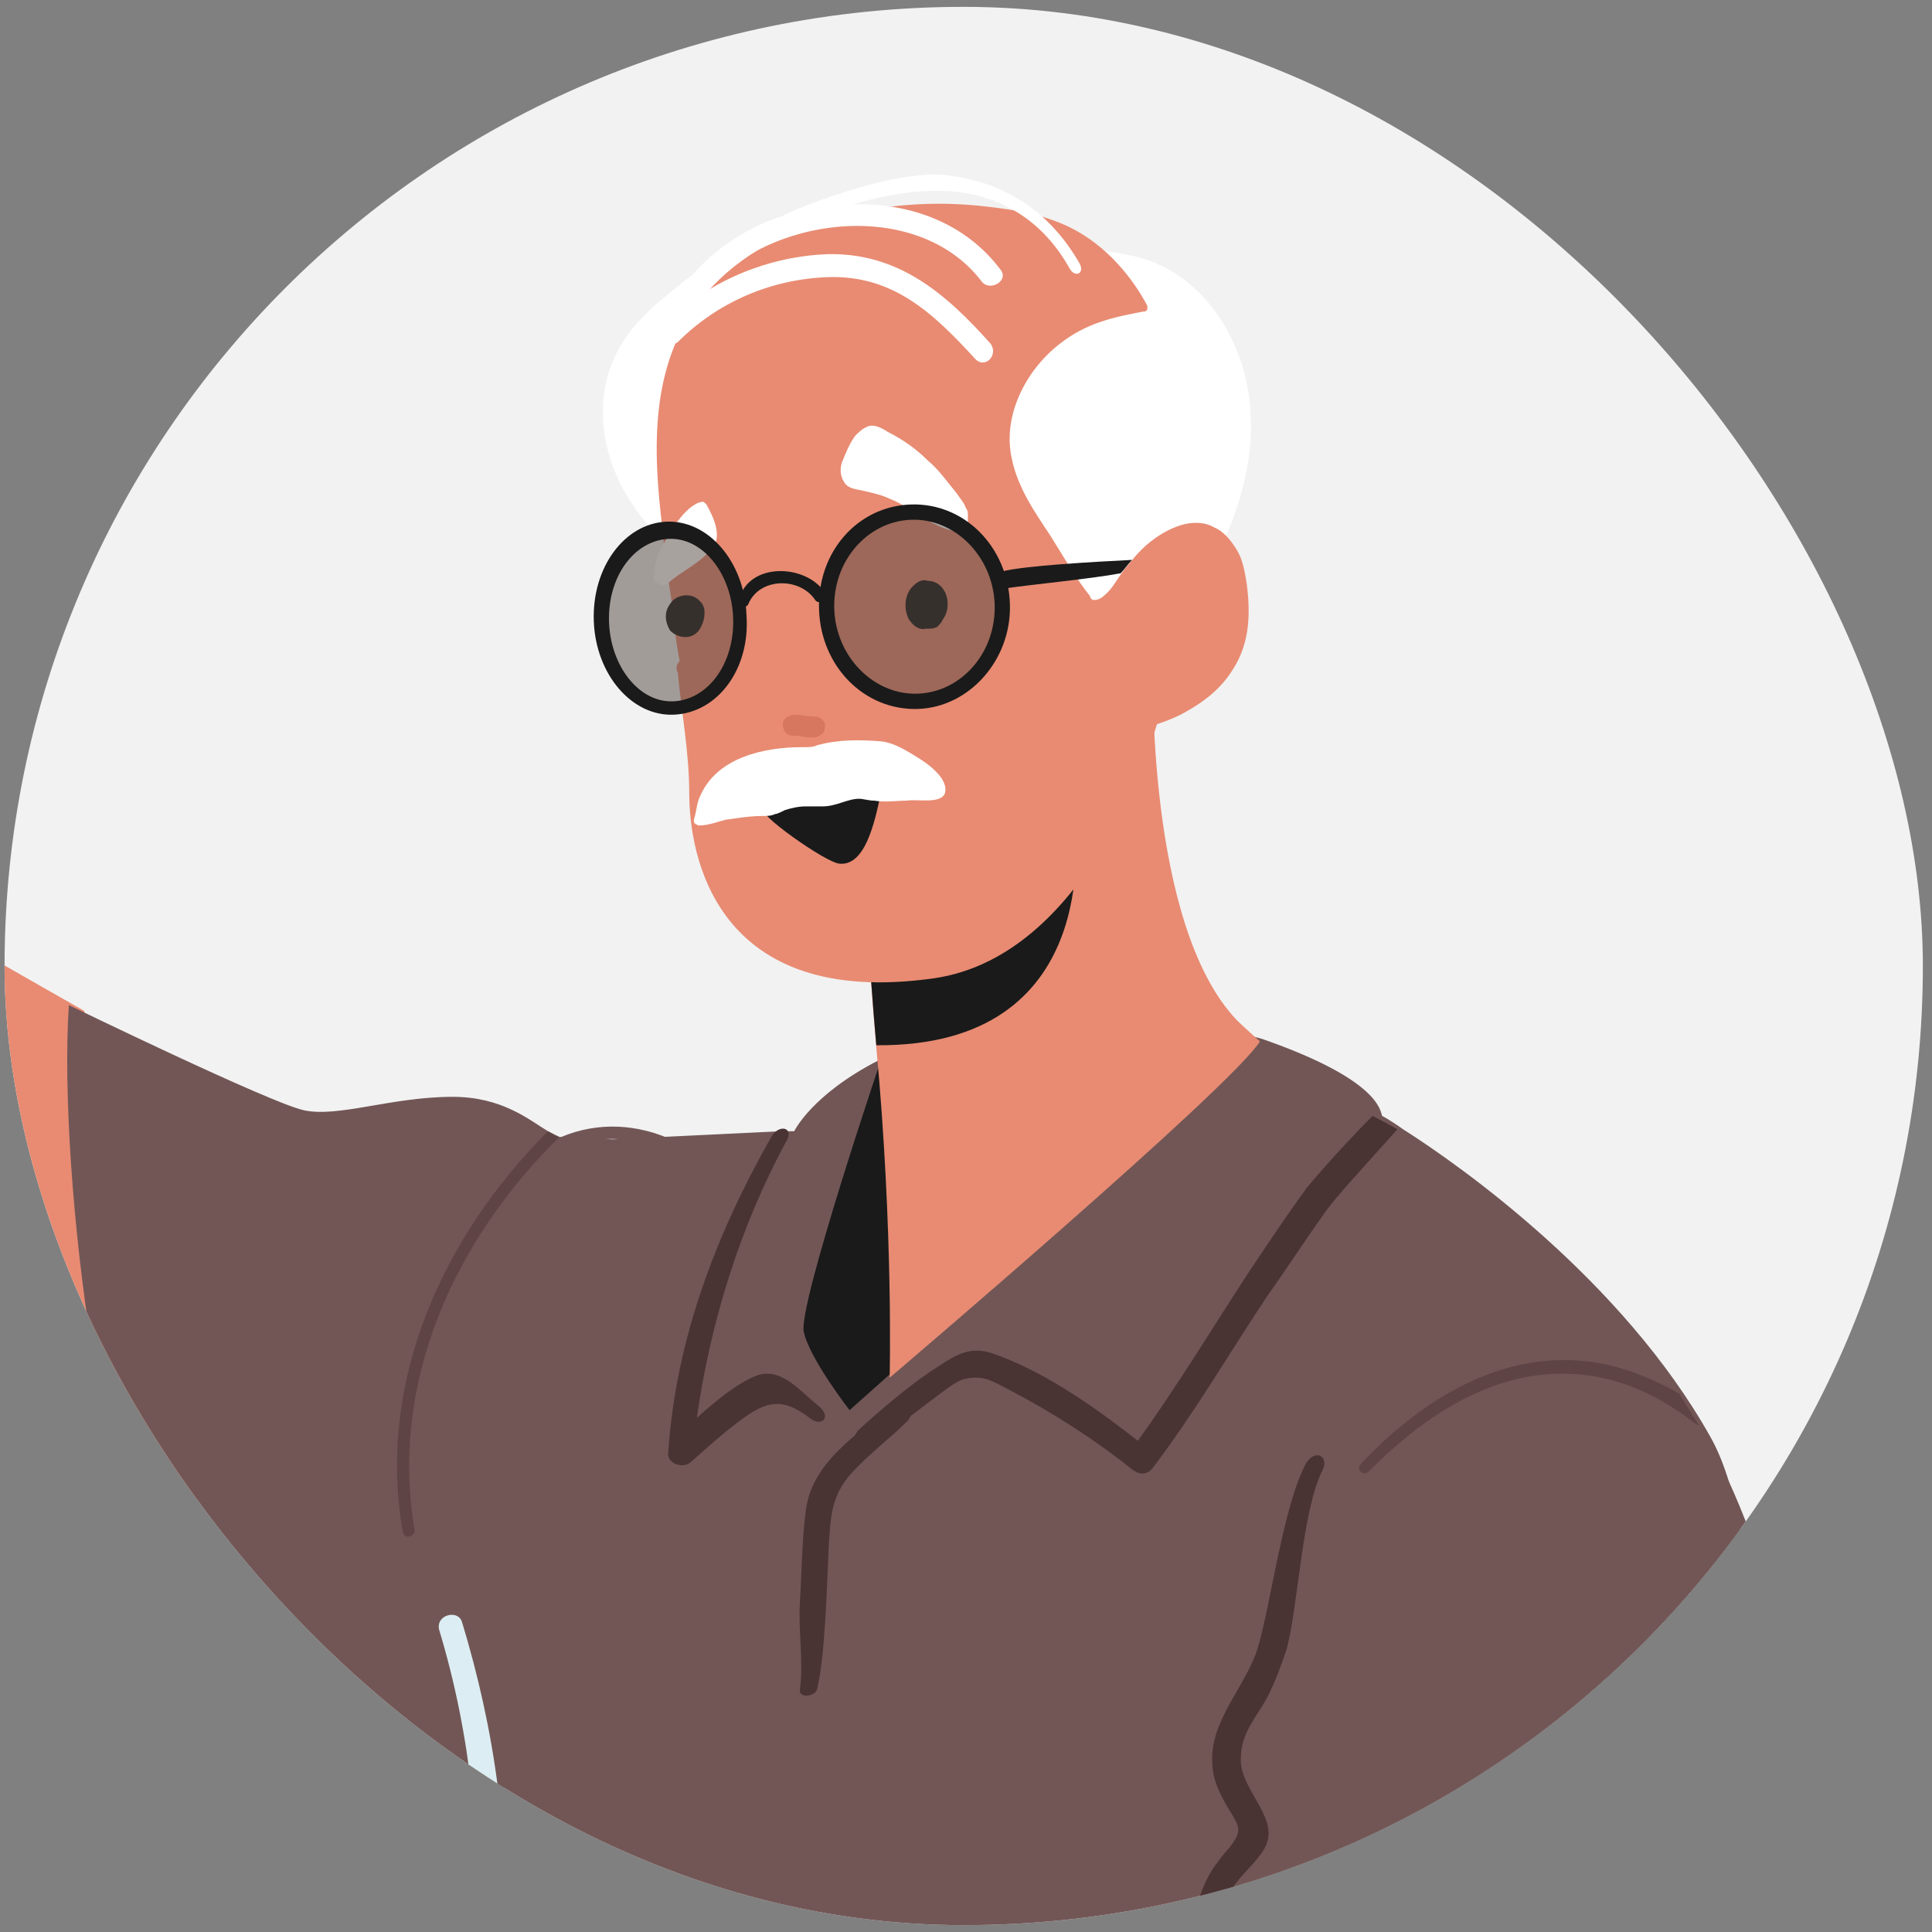<svg width="141" height="141" viewBox="0 0 141 141" fill="none" xmlns="http://www.w3.org/2000/svg">
<rect x="0" y="0" width="141" height="141" fill="#808080" stroke="none"/>
<g clip-path="url(#clip0)">
<rect x="0.333" y="0.5" width="140" height="140" rx="70" fill="#F2F2F2"/>
<g clip-path="url(#clip1)">
<path d="M6.142 73.772C6.142 73.772 -57.381 37.794 -58.914 33.749C-60.446 29.845 -59.889 25.801 -60.864 24.406C-61.839 22.872 -62.396 22.454 -62.396 22.454C-62.536 21.896 -62.675 21.338 -62.814 20.781C-63.232 19.526 -63.65 18.131 -64.207 16.876C-65.043 14.784 -66.157 12.832 -67.411 10.88C-67.829 10.322 -68.247 9.625 -68.665 9.067C-69.083 8.37 -69.501 7.672 -70.337 7.394C-71.312 7.115 -72.426 7.672 -73.262 7.115C-73.959 6.557 -74.794 5.72 -75.77 6.138C-76.884 6.696 -77.023 7.812 -77.023 8.927C-77.163 9.904 -77.859 10.601 -77.999 11.438C-78.277 12.832 -77.023 14.227 -77.302 15.621C-77.302 16.179 -77.581 16.597 -77.72 17.015C-77.859 17.992 -77.72 18.968 -77.302 19.805C-76.884 20.641 -76.466 21.478 -76.188 22.454C-75.77 23.43 -75.073 25.522 -75.073 26.638C-75.073 27.753 -75.491 28.869 -75.491 29.984C-75.63 32.355 -76.048 34.726 -75.352 36.957C-74.794 39.188 -73.401 41.001 -71.869 42.814C-61.282 55.922 -41.918 70.285 -29.102 81.023C-15.729 92.318 -1.937 103.893 14.501 109.889L6.142 73.772Z" fill="#E88B72"/>
<path d="M49.186 83.255C46.54 82 43.614 81.861 40.967 82.976H40.828C40.55 82.837 40.271 82.697 39.992 82.558C38.599 81.721 36.649 80.048 33.027 80.048C28.569 80.048 24.669 81.582 22.161 81.024C19.654 80.466 5.026 73.354 5.026 73.354C4.191 85.905 7.813 113.655 12.828 116.583C17.703 119.512 35.952 135.27 35.952 135.27L39.435 115.05L52.251 83.116C52.251 83.116 50.997 83.116 49.186 83.255ZM46.261 83.255C45.982 83.255 45.565 83.255 45.286 83.255C44.868 83.255 44.589 83.116 44.171 83.116C44.868 83.116 45.565 83.116 46.261 83.255Z" fill="#725656"/>
<path opacity="0.5" d="M30.241 111.563C30.38 112.121 29.544 112.4 29.405 111.842C27.455 100.826 32.33 90.228 39.992 82.558C40.271 82.697 40.55 82.976 40.828 82.976C33.306 90.367 28.43 100.686 30.241 111.563Z" fill="#4A3333"/>
<path d="M127.894 218.382C126.919 219.358 119.954 219.916 119.954 219.916C119.954 219.916 117.446 209.596 116.053 209.596C114.939 209.596 113.128 219.916 113.128 219.916C113.128 219.916 69.246 219.079 54.062 213.501C39.296 208.062 34.838 206.528 31.913 205.552C29.684 204.855 28.569 186.587 30.937 173.339C31.634 169.295 32.47 165.67 33.445 163.16C34.141 161.207 34.699 159.255 35.117 157.303C36.092 152.701 36.649 147.82 36.788 143.079C37.067 133.736 35.952 125.09 34.559 120.767C34.42 120.349 34.281 119.791 34.281 119.233C33.306 110.029 42.5 83.255 42.5 83.255L56.988 82.558H57.823H57.963C57.963 82.558 59.217 79.908 64.092 77.398C68.968 74.888 87.774 74.33 92.232 75.864C100.59 78.793 100.73 81.024 100.869 81.442C100.869 81.442 101.426 81.721 102.401 82.418C106.581 85.068 118.422 93.435 124.83 104.87C132.352 118.257 122.879 162.602 122.879 162.602C122.879 163.16 121.904 184.356 123.854 188.679C125.805 193.141 129.705 198.022 128.73 200.95C127.755 203.879 127.755 206.389 127.755 206.389C127.755 206.389 128.869 217.406 127.894 218.382Z" fill="#725656"/>
<path d="M33.724 118.396C33.445 117.42 31.773 117.839 32.052 118.954C34.42 126.763 35.117 134.712 34.838 142.8C34.838 143.916 36.51 143.916 36.649 142.8C37.345 134.572 36.092 126.206 33.724 118.396Z" fill="#DCEEF3"/>
<path d="M59.774 102.639C58.381 101.523 56.988 99.71 55.177 100.407C53.783 100.965 52.251 102.22 50.858 103.475C51.833 96.503 54.062 89.391 57.406 83.255C57.963 82.279 56.848 82 56.291 82.976C52.251 90.088 49.326 97.758 48.769 105.985C48.629 106.822 49.883 107.24 50.44 106.683C51.694 105.567 53.087 104.312 54.48 103.336C56.291 102.081 57.406 102.22 59.077 103.475C59.913 104.173 60.749 103.475 59.774 102.639Z" fill="#4A3333"/>
<path d="M101.983 82.418C99.754 84.928 97.386 87.439 96.55 88.694C95.157 90.646 93.904 92.598 92.511 94.55C89.725 98.734 87.217 103.057 84.152 107.101C83.734 107.659 83.177 107.659 82.62 107.24C79.834 105.009 76.769 103.057 73.565 101.383C72.451 100.826 71.754 100.268 70.222 100.686C69.525 100.965 68.689 101.662 68.132 102.081C67.575 102.499 67.018 102.917 66.46 103.336C66.46 103.475 66.321 103.475 66.321 103.615C64.928 105.009 63.396 106.125 62.142 107.519C60.609 109.193 60.609 110.866 60.47 113.097C60.331 116.444 60.192 120.906 59.634 123.277C59.495 123.835 58.241 123.974 58.381 123.277C58.659 121.325 58.241 118.954 58.381 116.862C58.52 114.631 58.52 112.539 58.798 110.308C59.077 107.938 60.609 106.264 62.42 104.73C62.42 104.591 62.56 104.591 62.56 104.451C64.231 102.917 66.042 101.383 67.853 100.128C69.386 99.152 70.5 98.176 72.311 98.734C76.073 99.989 79.834 102.639 83.038 105.149C85.963 101.105 88.471 96.921 91.118 92.877C92.511 90.785 93.904 88.694 95.436 86.602C96.133 85.765 98.083 83.534 100.172 81.442C100.172 81.442 101.008 81.861 101.983 82.418Z" fill="#4A3333"/>
<path d="M89.167 146.007C89.167 146.007 86.938 142.382 88.471 139.453C90.003 136.525 91.953 134.572 91.953 134.572C91.953 134.572 88.053 129.692 89.446 127.182C90.978 124.672 92.371 122.301 92.371 120.209C92.371 118.257 94.322 106.404 97.804 102.917C101.287 99.431 113.546 93.993 119.536 98.455C125.387 102.917 130.82 118.117 130.82 126.066C130.82 134.015 127.894 140.429 127.337 143.358C126.78 146.286 126.362 146.286 127.337 149.772C128.312 153.259 128.312 156.187 127.337 158.697C126.362 161.207 125.805 166.646 123.437 165.112C120.929 163.578 89.167 146.007 89.167 146.007Z" fill="#725656"/>
<path d="M95.297 106.822C93.625 110.029 92.789 116.862 91.814 120.209C90.978 122.998 88.331 125.508 88.471 128.576C88.471 129.971 89.167 131.226 89.864 132.341C90.56 133.457 90.56 133.736 89.725 134.851C89.307 135.27 89.028 135.688 88.61 136.246C86.938 138.756 86.799 141.684 88.053 144.334C88.471 145.31 90.142 144.613 89.725 143.637C88.889 141.684 88.889 139.732 89.864 137.919C90.56 136.804 91.535 136.106 92.232 134.991C93.625 132.76 90.421 130.668 90.56 128.297C90.56 126.484 91.675 125.369 92.511 123.835C93.068 122.719 93.486 121.604 93.904 120.349C94.74 117.281 95.018 110.169 96.55 107.24C96.968 106.264 95.993 105.706 95.297 106.822Z" fill="#4A3333"/>
<path opacity="0.5" d="M123.994 104.033C123.854 104.033 123.854 103.894 123.715 103.894C121.068 101.802 118.004 100.407 114.66 100.268C108.809 99.989 103.794 103.475 99.894 107.38C99.476 107.798 98.919 107.24 99.337 106.822C103.376 102.499 108.949 98.873 115.078 99.292C117.725 99.431 120.232 100.407 122.461 101.662C122.461 101.662 122.601 101.662 122.601 101.802L123.994 104.033Z" fill="#4A3333"/>
<path d="M64.371 77.119C64.371 77.119 58.241 95.248 58.659 97.2C59.077 99.152 62.003 102.917 62.003 102.917L69.664 96.084L64.371 77.119Z" fill="#1A1A1A"/>
<path d="M91.953 76.004C89.864 79.35 64.928 100.547 64.928 100.547C64.928 100.547 65.207 89.809 63.953 76.422C63.674 73.215 63.396 69.728 63.256 65.963C63.256 64.987 62.142 64.429 62.56 63.035C62.838 61.78 63.117 60.804 63.117 60.804L76.073 52.018L81.088 50.484L84.152 48.532C84.152 48.532 83.595 67.497 90.282 74.47C90.7 74.888 91.953 76.004 91.953 76.004Z" fill="#E88B72"/>
<path d="M63.953 76.283C63.674 73.075 63.396 69.589 63.256 65.824C63.256 64.848 62.142 64.29 62.56 62.895C64.371 61.501 65.624 60.664 65.624 60.664L78.441 60.246C78.441 60.804 80.53 76.422 63.953 76.283Z" fill="#1A1A1A"/>
<path d="M58.938 18.271C58.381 18.271 57.823 18.271 57.127 18.271C55.873 18.271 54.619 18.271 53.505 18.55C52.669 18.829 51.833 19.248 51.137 19.666C50.58 20.084 50.022 20.363 49.604 20.782C47.654 22.316 45.704 23.989 44.729 26.36C43.475 29.288 43.893 32.914 45.565 35.842C46.958 38.352 49.047 40.305 51.415 41.699C53.644 33.75 56.43 26.081 58.938 18.271Z" fill="white"/>
<path d="M91.257 29.985C90.978 25.244 88.192 20.503 83.734 18.969C82.481 18.55 81.227 18.411 80.112 18.272C74.54 17.574 68.968 17.017 63.396 16.738C60.331 25.523 57.127 34.448 54.619 43.512C55.873 44.07 57.127 44.627 58.381 45.185C62.42 46.859 66.739 47.835 71.197 48.532C71.615 48.532 72.729 48.95 73.147 48.811C75.515 47.835 77.744 48.811 80.112 47.835C81.645 47.138 83.316 44.627 84.988 44.07C85.545 43.791 86.103 43.651 86.66 43.373C87.635 42.954 88.053 41.978 88.61 41.002C90.282 37.655 91.535 33.89 91.257 29.985Z" fill="white"/>
<path d="M49.465 49.09C49.744 52.018 50.301 54.947 50.301 57.875C50.301 62.477 52.251 73.633 68.132 71.402C79.834 69.728 84.431 52.855 84.431 52.855C85.267 52.576 85.963 52.297 86.66 51.879C87.913 51.182 89.167 50.206 90.003 48.811C91.257 46.859 91.257 44.627 90.978 42.536C90.839 41.699 90.7 40.862 90.282 40.165C89.864 39.468 89.307 38.771 88.61 38.492C87.913 38.073 86.938 38.073 86.103 38.352C85.267 38.631 84.57 39.05 83.874 39.607C83.177 40.165 82.62 40.862 82.063 41.56C81.505 42.257 81.227 42.954 80.53 43.512C80.391 43.651 80.112 43.791 79.834 43.791C79.695 43.791 79.555 43.651 79.555 43.512C78.441 42.117 77.605 40.584 76.63 39.05C75.515 37.376 74.261 35.563 73.844 33.471C73.147 30.404 74.819 27.057 77.326 25.105C79.276 23.571 81.227 23.152 83.456 22.734C83.595 22.734 83.595 22.734 83.734 22.595C83.734 22.455 83.734 22.316 83.734 22.316C82.62 20.224 80.948 18.271 78.859 17.017C76.769 15.761 74.401 15.343 71.893 15.064C64.789 14.227 55.734 16.04 51.137 21.897C47.375 26.778 47.654 32.914 48.351 38.631C48.49 40.444 48.769 42.257 49.047 44.07C49.186 45.464 49.326 46.859 49.604 48.253C49.326 48.532 49.326 48.811 49.465 49.09Z" fill="#E88B72"/>
<path d="M66.739 42.675C67.018 42.396 67.436 42.257 67.714 42.396H67.853C69.107 42.536 69.525 44.209 68.829 45.185C68.689 45.464 68.55 45.604 68.411 45.743C68.132 45.883 67.993 45.883 67.714 45.883C67.714 45.883 67.714 45.883 67.575 45.883C67.018 46.022 66.6 45.604 66.321 45.185C65.903 44.349 66.043 43.233 66.739 42.675Z" fill="#1A1A1A"/>
<path d="M57.127 52.855C57.127 52.437 57.545 52.158 58.102 52.158C58.52 52.158 58.938 52.297 59.495 52.297C59.913 52.297 60.331 52.716 60.192 53.134C60.192 53.552 59.774 53.831 59.217 53.831C58.798 53.831 58.381 53.692 57.823 53.692C57.406 53.692 57.127 53.273 57.127 52.855Z" fill="#D87760"/>
<path d="M70.639 37.655C70.639 37.516 70.639 37.237 70.5 37.097C70.361 36.679 70.082 36.4 69.804 35.982C69.107 35.145 68.55 34.308 67.714 33.611C66.878 32.774 65.903 32.077 64.789 31.519C64.371 31.24 63.814 30.962 63.396 31.101C62.978 31.24 62.699 31.519 62.42 31.798C62.003 32.356 61.724 33.053 61.445 33.751C61.306 34.169 61.306 34.727 61.585 35.145C61.863 35.703 62.56 35.703 63.117 35.842C63.674 35.982 64.371 36.121 64.928 36.4C66.042 36.818 67.018 37.655 68.132 38.213C68.689 38.492 69.386 38.771 69.943 38.771C70.639 38.91 70.639 38.352 70.639 37.655Z" fill="white"/>
<path d="M48.908 44.07C49.326 43.373 50.44 43.233 50.997 43.791L51.137 43.93C51.276 44.07 51.415 44.349 51.415 44.627C51.415 44.627 51.415 44.627 51.415 44.767C51.415 45.185 51.276 45.604 50.997 46.022C50.44 46.719 49.465 46.58 48.908 46.022C48.49 45.325 48.49 44.627 48.908 44.07Z" fill="#1A1A1A"/>
<path d="M47.793 41.839C47.654 40.583 48.769 39.189 49.326 38.213C49.744 37.655 50.301 36.958 50.997 36.679C51.137 36.679 51.276 36.539 51.415 36.679L51.555 36.818C52.112 37.794 52.808 39.328 51.833 40.165C50.997 41.141 49.744 41.699 48.769 42.536C48.351 42.954 47.793 42.536 47.654 42.117C47.793 41.978 47.793 41.839 47.793 41.839Z" fill="white"/>
<path d="M62.838 57.596C61.445 58.294 57.545 59.13 55.873 59.13C54.898 59.13 60.331 63.035 61.306 63.035C63.117 63.174 63.813 60.106 64.231 58.154C64.51 57.039 63.674 57.039 62.838 57.596Z" fill="#1A1A1A"/>
<path d="M78.719 19.108C76.769 15.761 73.704 13.391 69.386 12.833C65.346 12.136 57.127 15.622 57.127 15.761C54.48 16.598 51.972 18.272 50.301 20.363C49.883 20.921 50.44 21.758 50.997 21.618C50.022 22.316 49.186 23.013 48.351 23.849C47.654 24.547 48.769 25.523 49.465 24.965C52.391 22.037 56.291 20.363 60.47 20.224C65.207 20.084 68.132 22.873 71.197 26.22C71.893 26.917 72.868 25.941 72.311 25.105C68.968 21.34 65.485 18.411 60.331 18.55C57.127 18.69 54.062 19.666 51.415 21.34C56.012 15.761 66.878 14.367 71.615 20.503C72.172 21.34 73.704 20.503 73.008 19.666C70.5 16.319 66.46 14.785 62.281 14.925C64.51 14.227 67.018 13.809 69.246 13.949C73.286 14.227 76.212 16.319 78.023 19.527C78.441 20.363 79.276 19.945 78.719 19.108Z" fill="white"/>
<path d="M59.634 54.389C61.167 53.971 62.699 53.971 64.371 54.11C65.346 54.25 66.182 54.807 66.878 55.226C67.575 55.644 69.246 56.76 68.968 57.875C68.689 58.712 66.878 58.294 66.182 58.433C65.346 58.433 64.649 58.572 63.814 58.433C63.396 58.433 62.978 58.294 62.699 58.294C61.863 58.294 61.027 58.851 60.052 58.851C59.634 58.851 59.217 58.851 58.798 58.851C58.241 58.851 57.684 58.991 57.266 59.13C56.988 59.27 56.709 59.409 56.57 59.409C56.291 59.549 56.012 59.549 55.734 59.549C54.759 59.549 53.923 59.688 52.948 59.828C52.391 59.967 51.694 60.246 50.997 60.246C50.58 60.106 50.58 59.967 50.719 59.549C50.858 58.991 50.858 58.572 51.137 58.015C52.391 55.226 55.873 54.529 58.52 54.529C59.077 54.529 59.356 54.529 59.634 54.389Z" fill="white"/>
<path opacity="0.5" d="M54.062 45.046C54.201 48.672 51.972 51.6 49.047 51.739C46.122 51.879 43.614 49.09 43.475 45.464C43.336 41.839 45.565 38.91 48.49 38.771C51.415 38.631 53.923 41.42 54.062 45.046Z" fill="#534741"/>
<path opacity="0.5" d="M73.426 44.07C73.565 47.695 70.64 50.903 67.018 51.042C63.396 51.182 60.192 48.253 60.052 44.627C59.913 41.002 62.838 37.794 66.46 37.655C70.082 37.516 73.286 40.305 73.426 44.07Z" fill="#534741"/>
<path d="M49.186 52.158C46.122 52.297 43.475 49.229 43.336 45.325C43.196 41.42 45.565 38.213 48.629 38.073C51.694 37.934 54.341 41.002 54.48 44.906C54.759 48.811 52.39 52.018 49.186 52.158ZM48.769 39.328C46.261 39.468 44.311 42.117 44.45 45.464C44.589 48.672 46.679 51.321 49.186 51.182C51.694 51.042 53.644 48.393 53.505 45.046C53.366 41.839 51.276 39.189 48.769 39.328Z" fill="#1A1A1A"/>
<path d="M67.018 51.739C63.117 51.879 59.913 48.672 59.774 44.488C59.634 40.305 62.56 36.958 66.46 36.818C70.361 36.679 73.565 39.886 73.704 44.07C73.844 48.114 70.779 51.6 67.018 51.739ZM66.46 37.934C63.256 38.073 60.749 41.002 60.888 44.488C61.027 47.974 63.814 50.763 67.018 50.624C70.222 50.484 72.729 47.556 72.59 44.07C72.451 40.584 69.664 37.794 66.46 37.934Z" fill="#1A1A1A"/>
<path d="M60.192 43.233C58.798 41.141 54.619 41.002 53.923 43.791C53.783 44.209 54.48 44.488 54.619 44.07C55.455 42.117 58.381 42.117 59.495 43.791C59.774 44.209 60.47 43.651 60.192 43.233Z" fill="#1A1A1A"/>
<path d="M82.62 40.862C79.834 41.002 74.819 41.281 73.147 41.699C72.59 41.839 72.729 43.094 73.286 42.954C75.097 42.675 79.555 42.257 81.784 41.839C82.063 41.56 82.341 41.141 82.62 40.862Z" fill="#1A1A1A"/>
</g>
</g>
<defs>
<clipPath id="clip0">
<rect x="0.333" y="0.5" width="140" height="140" rx="70" fill="white"/>
</clipPath>
<clipPath id="clip1">
<rect width="269" height="456" fill="white" transform="translate(-78 6)"/>
</clipPath>
</defs>
</svg>
